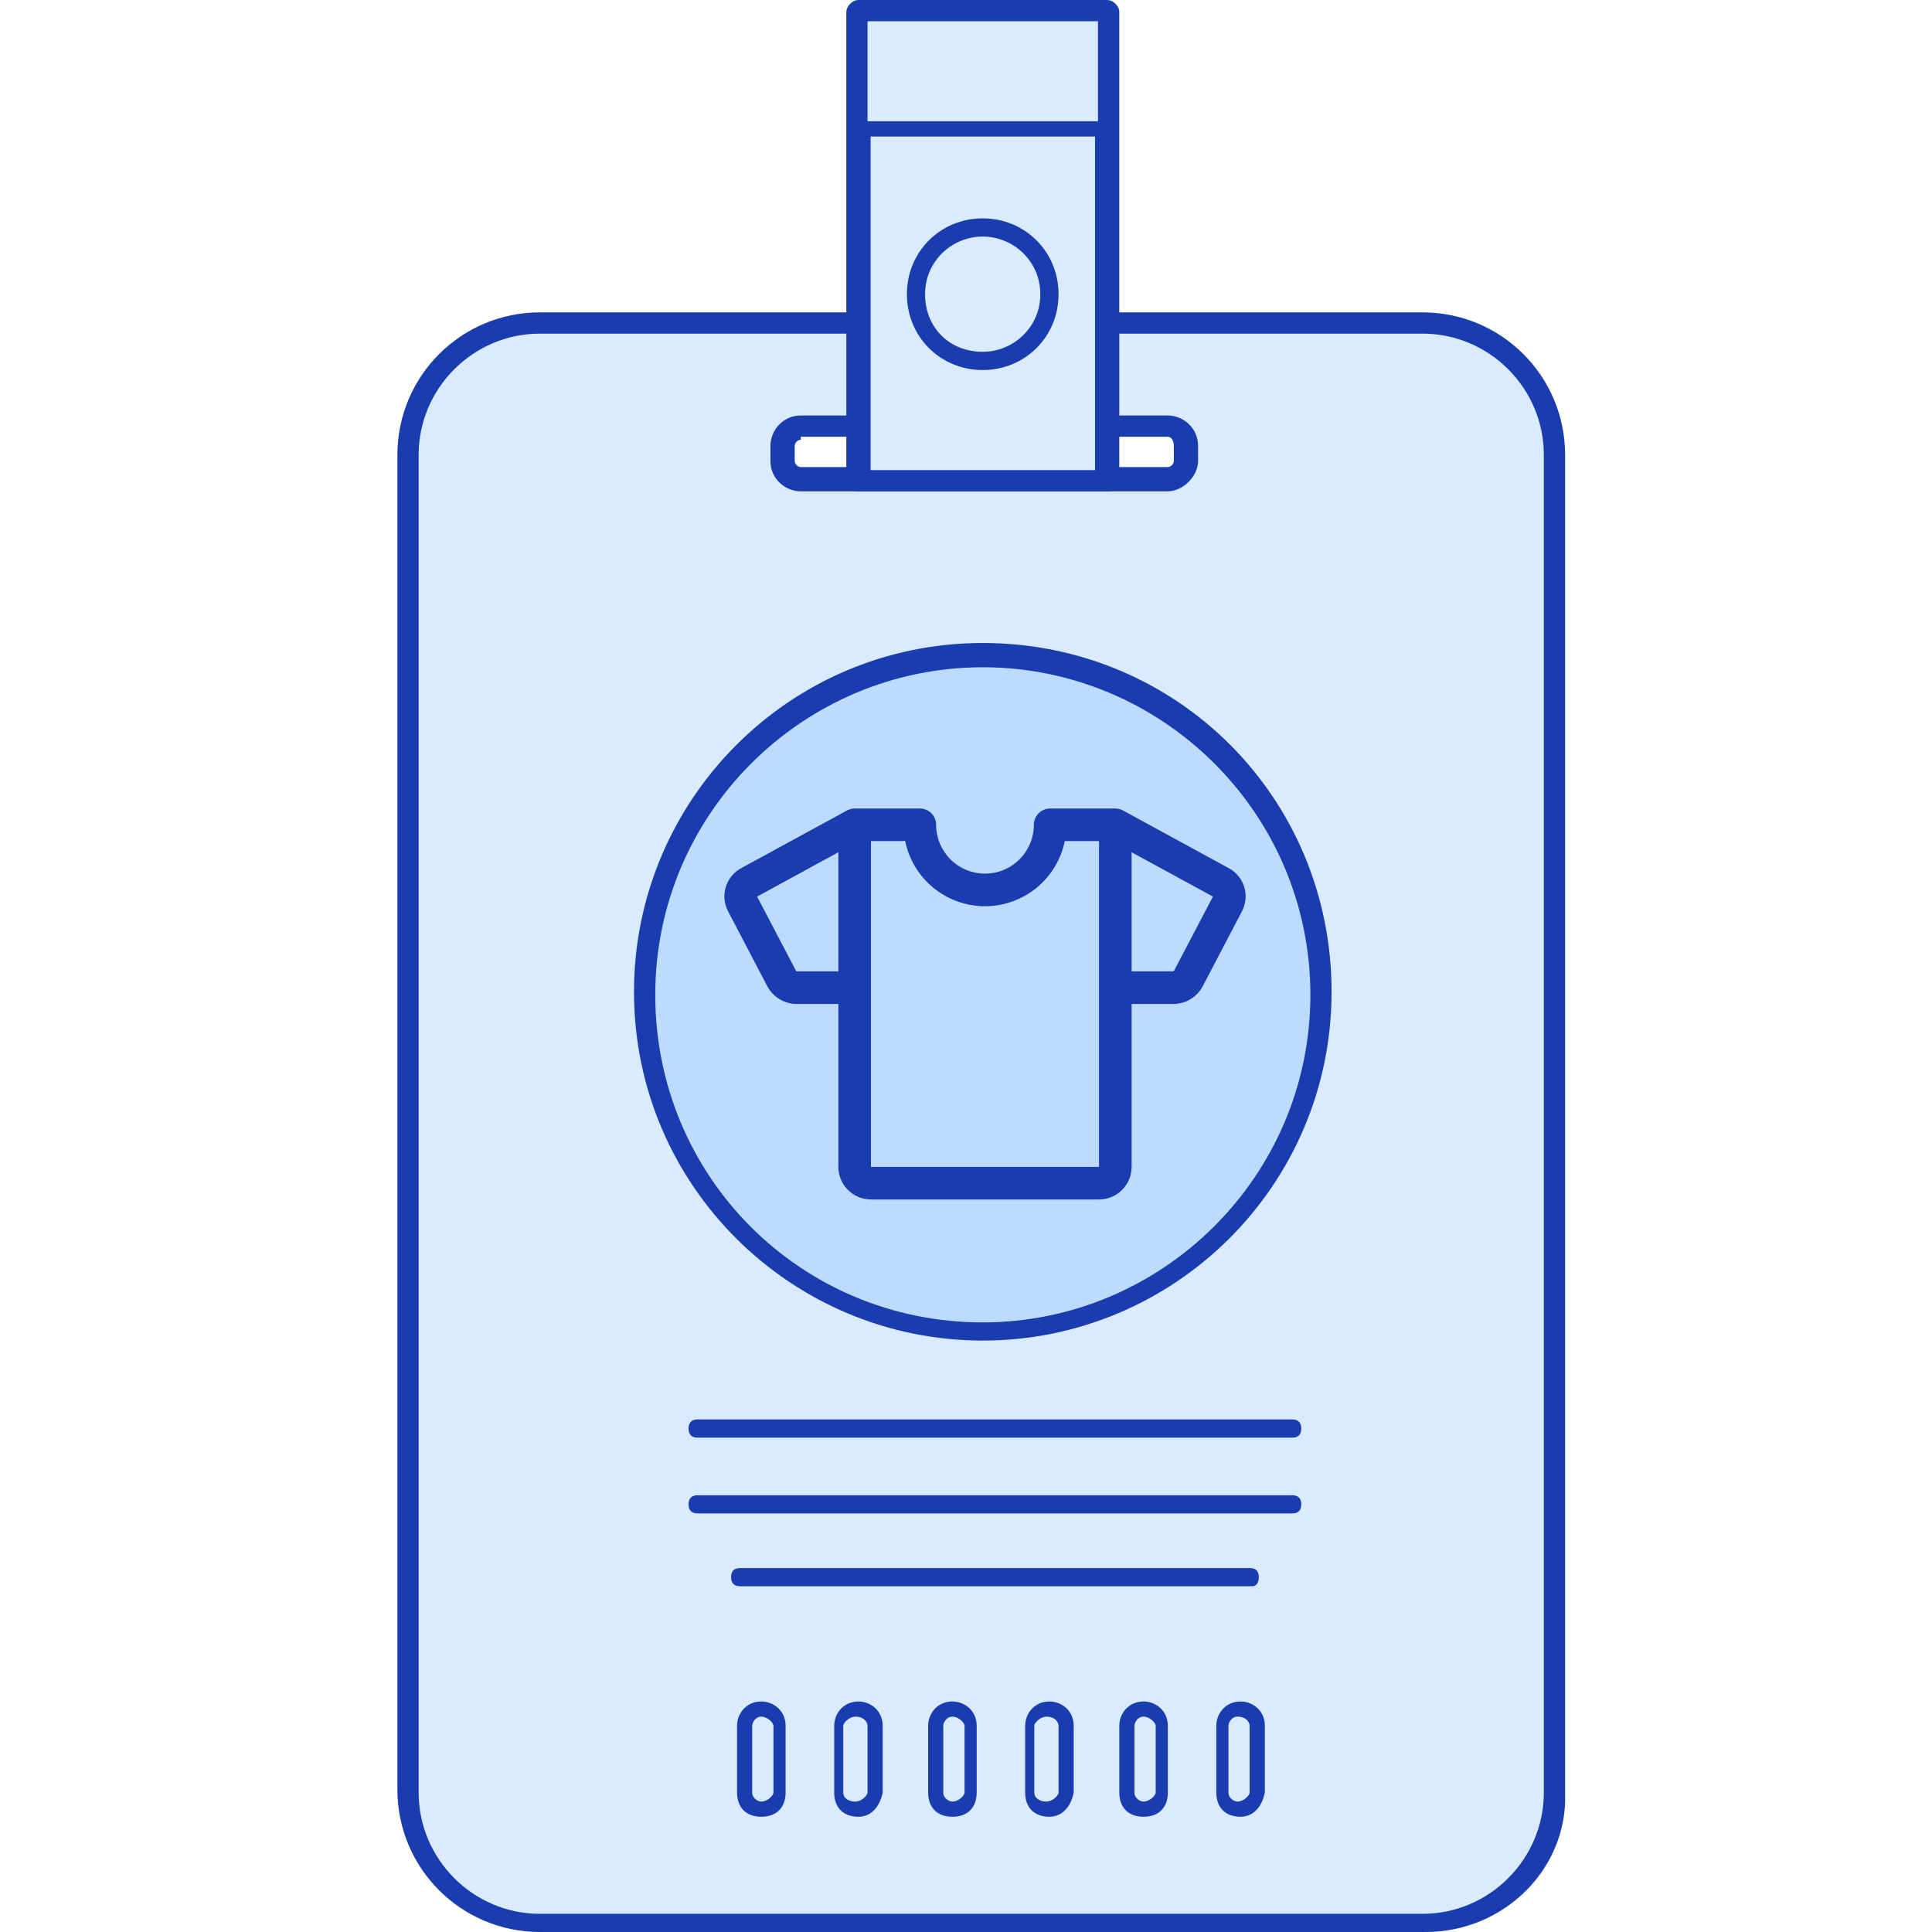 <svg width="32" height="32" viewBox="0 0 32 32" fill="none" xmlns="http://www.w3.org/2000/svg">
<path d="M23.612 5.325H8.943C7.738 5.325 6.783 6.329 6.783 7.535V29.689C6.783 30.895 7.738 31.849 8.943 31.849H23.562C24.768 31.849 25.722 30.895 25.722 29.689V7.535C25.772 6.329 24.818 5.325 23.612 5.325ZM19.644 7.636C19.644 7.786 19.493 7.937 19.342 7.937H13.264C13.113 7.937 12.962 7.786 12.962 7.636V7.384C12.962 7.234 13.113 7.083 13.264 7.083H19.342C19.493 7.083 19.644 7.234 19.644 7.384V7.636Z" fill="#DAEAFF"/>
<path d="M23.612 32H8.943C7.637 32 6.582 30.945 6.582 29.639V7.535C6.582 6.229 7.637 5.174 8.943 5.174H23.562C24.868 5.174 25.923 6.229 25.923 7.535V29.689C25.973 30.945 24.918 32 23.612 32ZM8.943 5.526C7.838 5.526 6.934 6.43 6.934 7.535V29.689C6.934 30.794 7.838 31.699 8.943 31.699H23.562C24.667 31.699 25.571 30.794 25.571 29.689V7.535C25.571 6.43 24.667 5.526 23.562 5.526H8.943ZM19.342 8.138H13.264C13.012 8.138 12.761 7.937 12.761 7.636V7.385C12.761 7.133 12.962 6.882 13.264 6.882H19.342C19.593 6.882 19.844 7.083 19.844 7.385V7.636C19.844 7.887 19.593 8.138 19.342 8.138ZM13.264 7.284C13.213 7.284 13.163 7.334 13.163 7.385V7.636C13.163 7.686 13.213 7.736 13.264 7.736H19.342C19.392 7.736 19.442 7.686 19.442 7.636V7.385C19.442 7.284 19.392 7.234 19.342 7.234H13.264V7.284Z" fill="#193DB0"/>
<path d="M14.217 0.201H18.336V7.937H14.217V0.201Z" fill="#DAEAFF"/>
<path d="M18.338 8.138H14.219C14.118 8.138 14.018 8.038 14.018 7.937V0.201C14.018 0.1 14.118 0 14.219 0H18.338C18.439 0 18.539 0.1 18.539 0.201V7.937C18.539 8.038 18.439 8.138 18.338 8.138ZM14.42 7.787H18.137V0.402H14.42V7.787Z" fill="#193DB0"/>
<path d="M18.286 2.261H14.368C14.267 2.261 14.217 2.21 14.217 2.11C14.217 2.009 14.267 1.959 14.368 1.959H18.286C18.387 1.959 18.437 2.009 18.437 2.11C18.437 2.21 18.387 2.261 18.286 2.261ZM16.277 6.129C15.573 6.129 15.021 5.576 15.021 4.873C15.021 4.17 15.573 3.617 16.277 3.617C16.98 3.617 17.533 4.17 17.533 4.873C17.533 5.576 16.98 6.129 16.277 6.129ZM16.277 3.918C15.774 3.918 15.322 4.32 15.322 4.873C15.322 5.425 15.724 5.827 16.277 5.827C16.779 5.827 17.231 5.425 17.231 4.873C17.231 4.32 16.779 3.918 16.277 3.918Z" fill="#193DB0"/>
<path d="M16.277 10.851C14.798 10.851 13.38 11.438 12.334 12.484C11.288 13.53 10.701 14.948 10.701 16.427C10.701 17.906 11.288 19.324 12.334 20.37C13.38 21.416 14.798 22.003 16.277 22.003C17.756 22.003 19.174 21.416 20.22 20.37C21.266 19.324 21.853 17.906 21.853 16.427C21.853 14.948 21.266 13.53 20.22 12.484C19.174 11.438 17.756 10.851 16.277 10.851Z" fill="#BDDBFF"/>
<g clip-path="url(#clip0_3035_128217)">
<path d="M20.348 14.377L18.602 13.425C18.563 13.403 18.518 13.391 18.473 13.391H17.394C17.323 13.391 17.254 13.419 17.203 13.47C17.153 13.521 17.124 13.589 17.124 13.661C17.124 13.876 17.039 14.081 16.887 14.233C16.735 14.385 16.529 14.47 16.315 14.47C16.1 14.47 15.894 14.385 15.742 14.233C15.591 14.081 15.505 13.876 15.505 13.661C15.505 13.589 15.477 13.521 15.426 13.47C15.376 13.419 15.307 13.391 15.236 13.391H14.156C14.111 13.391 14.066 13.403 14.027 13.425L12.281 14.377C12.157 14.442 12.064 14.555 12.022 14.689C11.98 14.824 11.994 14.969 12.059 15.094L12.709 16.335C12.756 16.424 12.827 16.499 12.914 16.551C13.001 16.603 13.1 16.63 13.201 16.629H13.886V19.327C13.886 19.47 13.943 19.608 14.044 19.709C14.146 19.81 14.283 19.867 14.426 19.867H18.203C18.347 19.867 18.484 19.81 18.585 19.709C18.686 19.608 18.743 19.47 18.743 19.327V16.629H19.429C19.53 16.63 19.629 16.603 19.716 16.551C19.803 16.499 19.874 16.424 19.921 16.335L20.571 15.094C20.636 14.969 20.649 14.823 20.608 14.689C20.566 14.555 20.473 14.442 20.348 14.377ZM13.201 16.089C13.196 16.09 13.191 16.088 13.187 16.085L12.54 14.85L13.886 14.116V16.089H13.201ZM18.203 19.327H14.426V13.931H14.993C15.055 14.235 15.22 14.509 15.461 14.706C15.702 14.902 16.003 15.01 16.314 15.01C16.625 15.01 16.927 14.902 17.168 14.706C17.408 14.509 17.574 14.235 17.636 13.931H18.203V19.327ZM19.443 16.084C19.441 16.086 19.439 16.087 19.437 16.088C19.434 16.089 19.432 16.089 19.429 16.089H18.743V14.116L20.09 14.85L19.443 16.084Z" fill="#193DB0"/>
</g>
<path d="M16.278 22.204C13.113 22.204 10.501 19.642 10.501 16.427C10.501 13.262 13.063 10.65 16.278 10.65C19.493 10.65 22.055 13.212 22.055 16.427C22.055 19.642 19.443 22.204 16.278 22.204ZM16.278 11.052C13.314 11.052 10.853 13.463 10.853 16.477C10.853 19.491 13.264 21.903 16.278 21.903C19.242 21.903 21.704 19.491 21.704 16.477C21.704 13.463 19.242 11.052 16.278 11.052ZM21.402 23.812H11.556C11.456 23.812 11.405 23.761 11.405 23.661C11.405 23.561 11.456 23.51 11.556 23.51H21.402C21.503 23.51 21.553 23.561 21.553 23.661C21.553 23.761 21.503 23.812 21.402 23.812ZM21.402 25.067H11.556C11.456 25.067 11.405 25.017 11.405 24.917C11.405 24.816 11.456 24.766 11.556 24.766H21.402C21.503 24.766 21.553 24.816 21.553 24.917C21.553 25.017 21.503 25.067 21.402 25.067ZM20.749 26.273H12.259C12.159 26.273 12.109 26.223 12.109 26.122C12.109 26.022 12.159 25.972 12.259 25.972H20.699C20.799 25.972 20.85 26.022 20.85 26.122C20.85 26.223 20.799 26.273 20.749 26.273Z" fill="#193DB0"/>
<path d="M12.61 28.333C12.811 28.333 12.912 28.433 12.912 28.634V29.739C12.912 29.89 12.811 30.041 12.661 30.041H12.61C12.46 30.041 12.359 29.94 12.359 29.739V28.634C12.359 28.483 12.46 28.333 12.61 28.333Z" fill="#DAEAFF"/>
<path d="M12.61 30.091C12.359 30.091 12.208 29.94 12.208 29.689V28.584C12.208 28.383 12.359 28.182 12.61 28.182C12.811 28.182 13.012 28.333 13.012 28.584V29.689C13.012 29.94 12.861 30.091 12.61 30.091ZM12.61 28.433C12.509 28.433 12.459 28.534 12.459 28.584V29.689C12.459 29.79 12.559 29.84 12.61 29.84C12.71 29.84 12.811 29.739 12.811 29.689V28.584C12.811 28.534 12.71 28.433 12.61 28.433Z" fill="#193DB0"/>
<path d="M14.168 28.333C14.368 28.333 14.469 28.433 14.469 28.634V29.739C14.469 29.89 14.368 30.041 14.218 30.041H14.168C14.017 30.041 13.916 29.94 13.916 29.739V28.634C13.916 28.483 14.017 28.333 14.168 28.333Z" fill="#DAEAFF"/>
<path d="M14.219 30.091C13.967 30.091 13.817 29.94 13.817 29.689V28.584C13.817 28.383 13.967 28.182 14.219 28.182C14.419 28.182 14.62 28.333 14.62 28.584V29.689C14.57 29.94 14.419 30.091 14.219 30.091ZM14.168 28.433C14.068 28.433 13.967 28.534 13.967 28.584V29.689C13.967 29.79 14.068 29.84 14.168 29.84C14.269 29.84 14.369 29.739 14.369 29.689V28.584C14.369 28.534 14.319 28.433 14.168 28.433Z" fill="#193DB0"/>
<path d="M15.776 28.333C15.977 28.333 16.077 28.433 16.077 28.634V29.739C16.077 29.89 15.977 30.041 15.826 30.041H15.776C15.625 30.041 15.525 29.94 15.525 29.739V28.634C15.474 28.483 15.625 28.333 15.776 28.333Z" fill="#DAEAFF"/>
<path d="M15.775 30.091C15.524 30.091 15.373 29.94 15.373 29.689V28.584C15.373 28.383 15.524 28.182 15.775 28.182C15.976 28.182 16.177 28.333 16.177 28.584V29.689C16.177 29.94 16.026 30.091 15.775 30.091ZM15.775 28.433C15.675 28.433 15.624 28.534 15.624 28.584V29.689C15.624 29.79 15.725 29.84 15.775 29.84C15.876 29.84 15.976 29.739 15.976 29.689V28.584C15.976 28.534 15.876 28.433 15.775 28.433Z" fill="#193DB0"/>
<path d="M17.333 28.333C17.534 28.333 17.634 28.433 17.634 28.634V29.739C17.634 29.89 17.534 30.041 17.383 30.041H17.333C17.182 30.041 17.082 29.94 17.082 29.739V28.634C17.082 28.483 17.182 28.333 17.333 28.333Z" fill="#DAEAFF"/>
<path d="M17.382 30.091C17.131 30.091 16.98 29.94 16.98 29.689V28.584C16.98 28.383 17.131 28.182 17.382 28.182C17.583 28.182 17.784 28.333 17.784 28.584V29.689C17.734 29.94 17.583 30.091 17.382 30.091ZM17.332 28.433C17.232 28.433 17.131 28.534 17.131 28.584V29.689C17.131 29.79 17.232 29.84 17.332 29.84C17.433 29.84 17.533 29.739 17.533 29.689V28.584C17.533 28.534 17.483 28.433 17.332 28.433Z" fill="#193DB0"/>
<path d="M18.94 28.333C19.141 28.333 19.241 28.433 19.241 28.634V29.739C19.241 29.89 19.141 30.041 18.99 30.041H18.94C18.789 30.041 18.689 29.94 18.689 29.739V28.634C18.639 28.483 18.789 28.333 18.94 28.333Z" fill="#DAEAFF"/>
<path d="M18.941 30.091C18.69 30.091 18.539 29.94 18.539 29.689V28.584C18.539 28.383 18.69 28.182 18.941 28.182C19.142 28.182 19.343 28.333 19.343 28.584V29.689C19.343 29.94 19.192 30.091 18.941 30.091ZM18.941 28.433C18.84 28.433 18.79 28.534 18.79 28.584V29.689C18.79 29.79 18.89 29.84 18.941 29.84C19.041 29.84 19.142 29.739 19.142 29.689V28.584C19.142 28.534 19.041 28.433 18.941 28.433Z" fill="#193DB0"/>
<path d="M20.497 28.333C20.698 28.333 20.798 28.433 20.798 28.634V29.739C20.798 29.89 20.698 30.041 20.547 30.041H20.497C20.346 30.041 20.246 29.94 20.246 29.739V28.634C20.246 28.483 20.346 28.333 20.497 28.333Z" fill="#DAEAFF"/>
<path d="M20.548 30.091C20.297 30.091 20.146 29.94 20.146 29.689V28.584C20.146 28.383 20.297 28.182 20.548 28.182C20.749 28.182 20.95 28.333 20.95 28.584V29.689C20.899 29.94 20.749 30.091 20.548 30.091ZM20.497 28.433C20.397 28.433 20.347 28.534 20.347 28.584V29.689C20.347 29.79 20.447 29.84 20.497 29.84C20.598 29.84 20.698 29.739 20.698 29.689V28.584C20.698 28.534 20.648 28.433 20.497 28.433Z" fill="#193DB0"/>
<path d="M14.369 0.352H18.186V2.009H14.369V0.352Z" fill="#DAEAFF"/>
<defs>
<clipPath id="clip0_3035_128217">
<rect width="8.634" height="8.634" fill="white" transform="translate(11.998 12.312)"/>
</clipPath>
</defs>
</svg>
